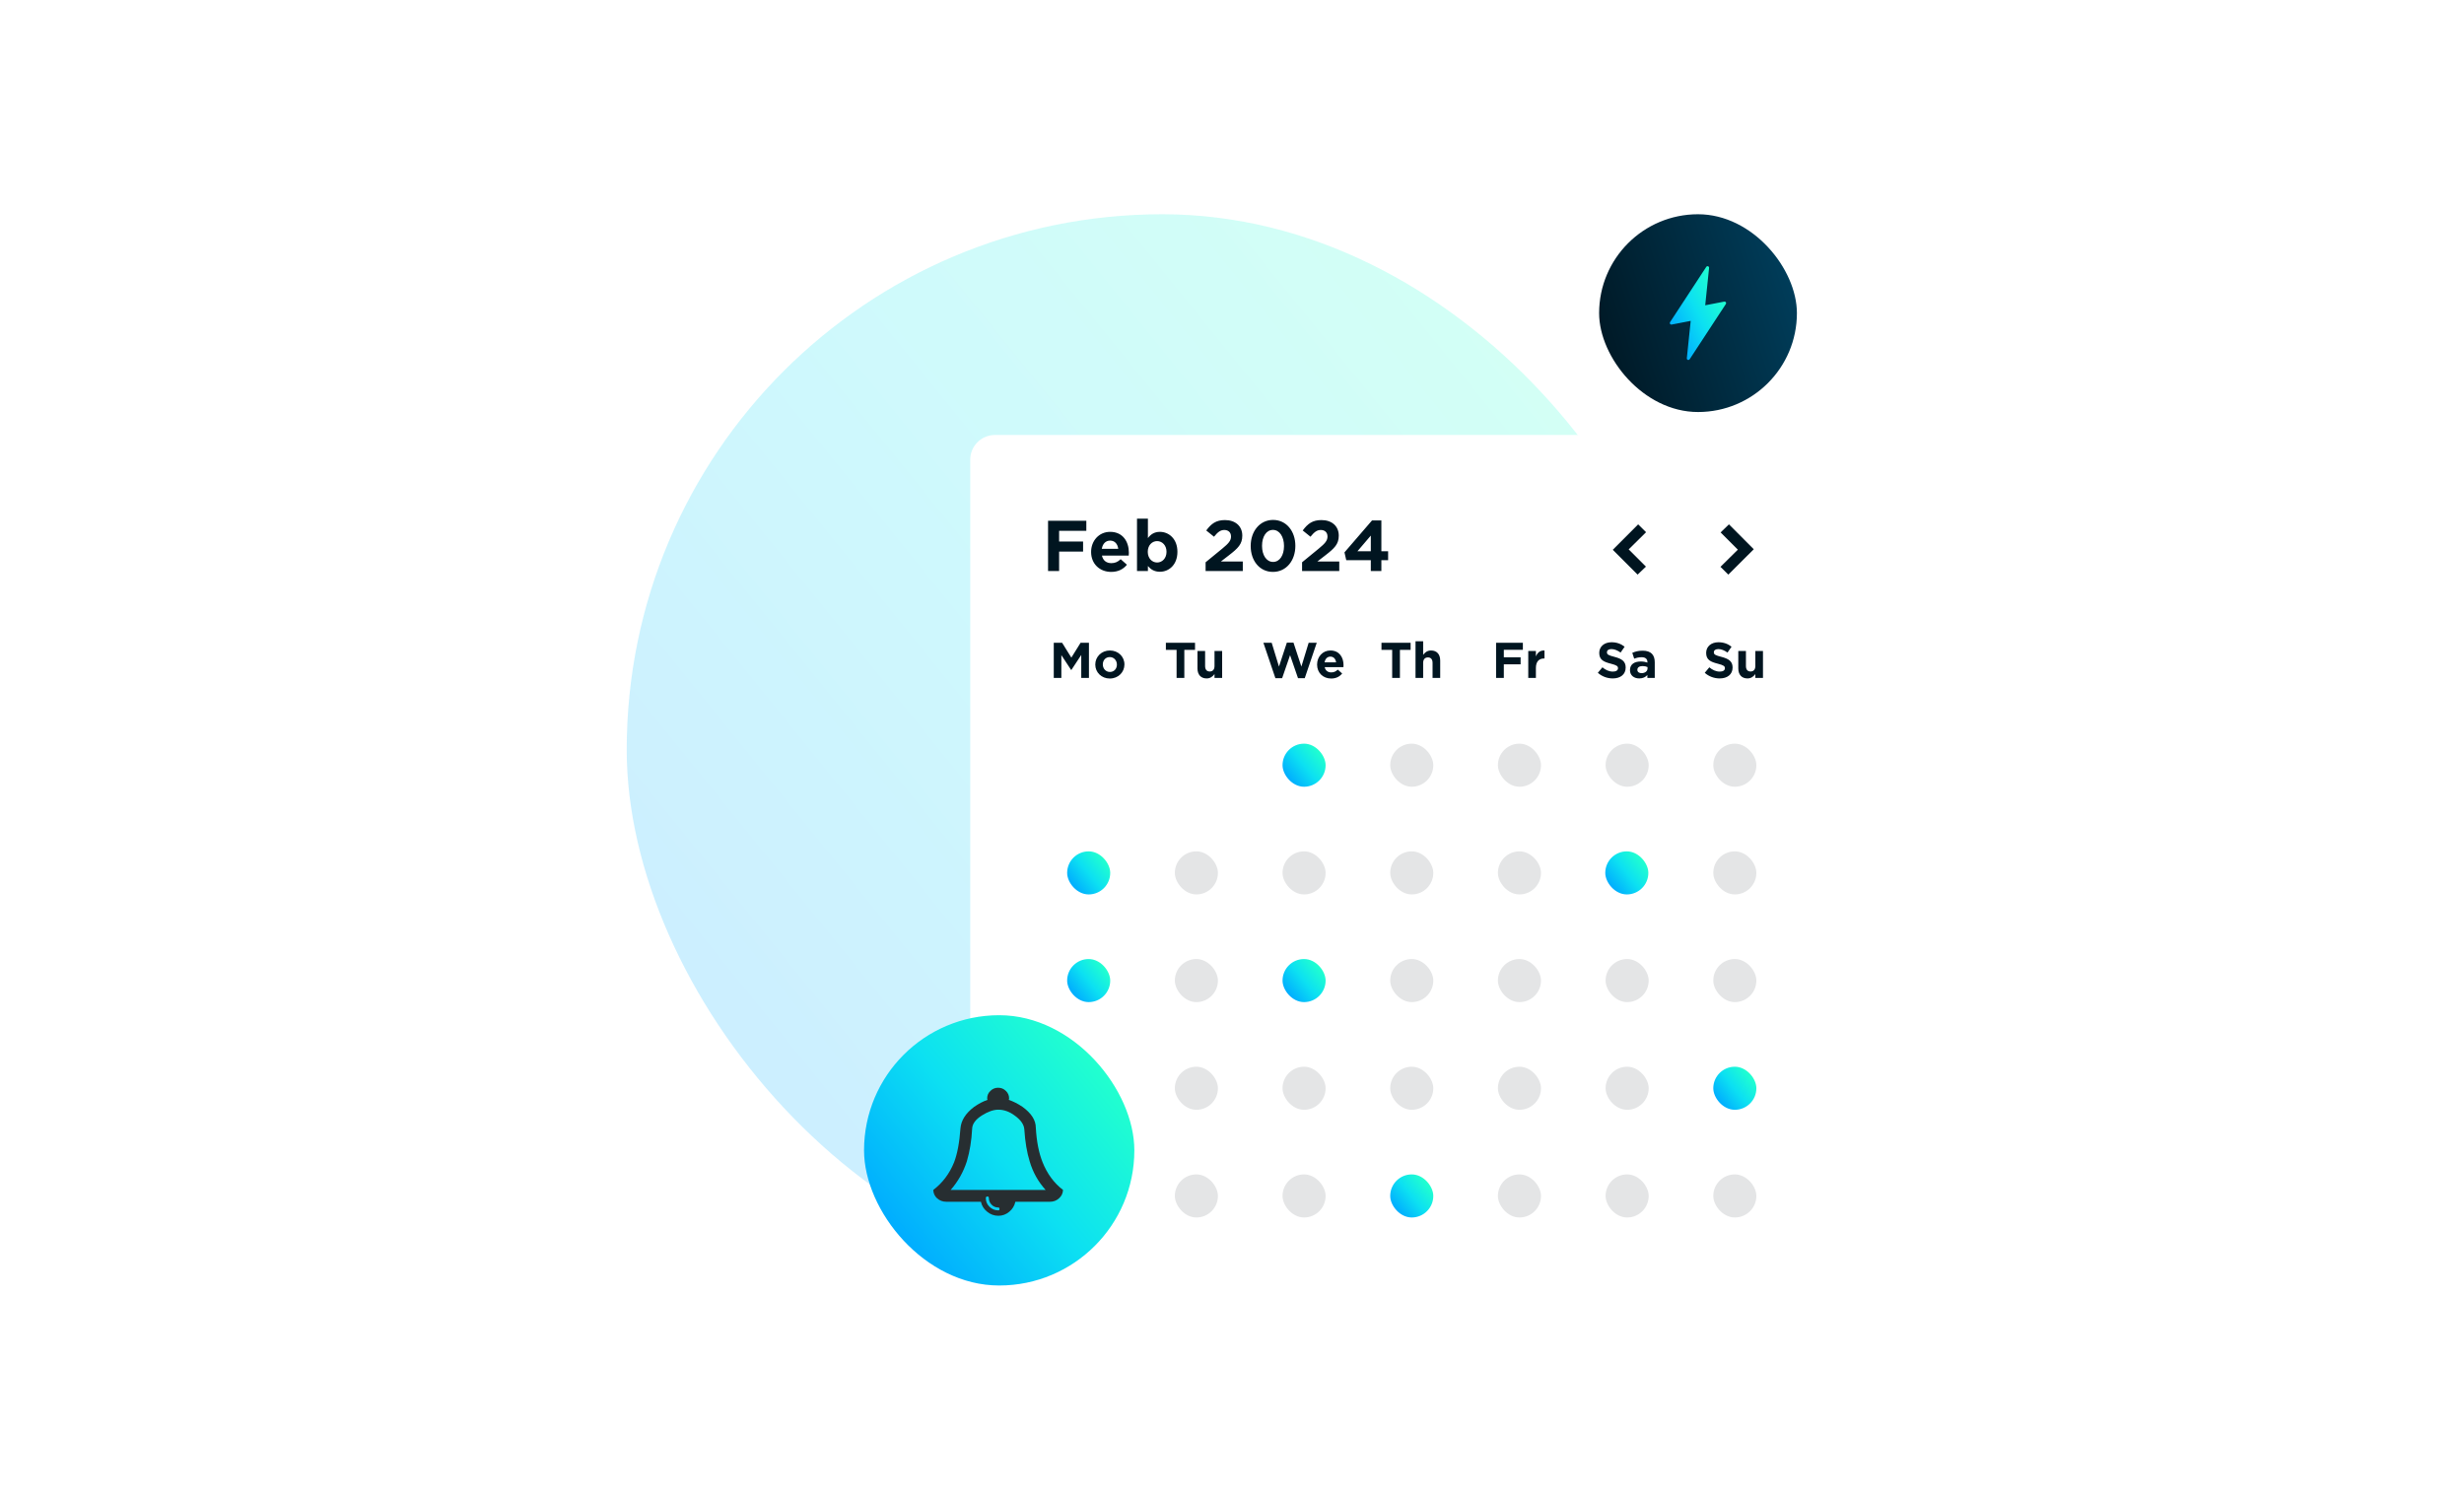 <?xml version="1.0" encoding="UTF-8"?>
<svg xmlns="http://www.w3.org/2000/svg" width="920" height="560" viewBox="0 0 920 560" fill="none">
  <rect x="234" y="80" width="400" height="400" rx="200" fill="url(#paint0_linear_1188_70453)" fill-opacity="0.2"></rect>
  <g filter="url(#filter0_d_1188_70453)">
    <rect x="362.262" y="161.01" width="324.227" height="318.989" rx="9.231" fill="white"></rect>
    <rect x="478.869" y="276.276" width="16.084" height="16.084" rx="8.042" fill="url(#paint1_linear_1188_70453)"></rect>
    <rect x="519.074" y="276.276" width="16.084" height="16.084" rx="8.042" fill="#E4E5E6"></rect>
    <rect x="559.285" y="276.276" width="16.084" height="16.084" rx="8.042" fill="#E4E5E6"></rect>
    <rect x="599.496" y="276.276" width="16.084" height="16.084" rx="8.042" fill="#E4E5E6"></rect>
    <rect x="639.703" y="276.276" width="16.084" height="16.084" rx="8.042" fill="#E4E5E6"></rect>
    <rect x="478.869" y="316.485" width="16.084" height="16.084" rx="8.042" fill="#E4E5E6"></rect>
    <rect x="519.074" y="316.485" width="16.084" height="16.084" rx="8.042" fill="#E4E5E6"></rect>
    <rect x="599.369" y="316.485" width="16.084" height="16.084" rx="8.042" fill="url(#paint2_linear_1188_70453)"></rect>
    <rect x="559.285" y="316.485" width="16.084" height="16.084" rx="8.042" fill="#E4E5E6"></rect>
    <rect x="639.703" y="316.485" width="16.084" height="16.084" rx="8.042" fill="#E4E5E6"></rect>
    <rect x="478.869" y="356.693" width="16.084" height="16.084" rx="8.042" fill="url(#paint3_linear_1188_70453)"></rect>
    <rect x="519.074" y="356.693" width="16.084" height="16.084" rx="8.042" fill="#E4E5E6"></rect>
    <rect x="559.285" y="356.693" width="16.084" height="16.084" rx="8.042" fill="#E4E5E6"></rect>
    <rect x="599.496" y="356.693" width="16.084" height="16.084" rx="8.042" fill="#E4E5E6"></rect>
    <rect x="639.703" y="356.693" width="16.084" height="16.084" rx="8.042" fill="#E4E5E6"></rect>
    <rect x="478.869" y="396.902" width="16.084" height="16.084" rx="8.042" fill="#E4E5E6"></rect>
    <rect x="519.074" y="396.902" width="16.084" height="16.084" rx="8.042" fill="#E4E5E6"></rect>
    <rect x="559.285" y="396.902" width="16.084" height="16.084" rx="8.042" fill="#E4E5E6"></rect>
    <rect x="599.496" y="396.902" width="16.084" height="16.084" rx="8.042" fill="#E4E5E6"></rect>
    <rect x="639.703" y="396.902" width="16.084" height="16.084" rx="8.042" fill="url(#paint4_linear_1188_70453)"></rect>
    <rect x="398.447" y="316.485" width="16.084" height="16.084" rx="8.042" fill="url(#paint5_linear_1188_70453)"></rect>
    <rect x="398.447" y="356.693" width="16.084" height="16.084" rx="8.042" fill="url(#paint6_linear_1188_70453)"></rect>
    <rect x="398.447" y="396.902" width="16.084" height="16.084" rx="8.042" fill="url(#paint7_linear_1188_70453)"></rect>
    <rect x="398.447" y="437.111" width="16.084" height="16.084" rx="8.042" fill="url(#paint8_linear_1188_70453)"></rect>
    <rect x="438.66" y="316.485" width="16.084" height="16.084" rx="8.042" fill="#E4E5E6"></rect>
    <rect x="438.66" y="356.693" width="16.084" height="16.084" rx="8.042" fill="#E4E5E6"></rect>
    <rect x="438.66" y="396.902" width="16.084" height="16.084" rx="8.042" fill="#E4E5E6"></rect>
    <rect x="438.66" y="437.111" width="16.084" height="16.084" rx="8.042" fill="#E4E5E6"></rect>
    <rect x="478.869" y="437.111" width="16.084" height="16.084" rx="8.042" fill="#E4E5E6"></rect>
    <rect x="519.074" y="437.111" width="16.084" height="16.084" rx="8.042" fill="url(#paint9_linear_1188_70453)"></rect>
    <rect x="559.285" y="437.111" width="16.084" height="16.084" rx="8.042" fill="#E4E5E6"></rect>
    <rect x="599.496" y="437.111" width="16.084" height="16.084" rx="8.042" fill="#E4E5E6"></rect>
    <rect x="639.703" y="437.111" width="16.084" height="16.084" rx="8.042" fill="#E4E5E6"></rect>
    <path d="M391.32 211.817V193.052H405.608V196.805H395.448V200.799H404.401V204.552H395.448V211.817H391.32ZM414.898 212.138C410.583 212.138 407.393 209.109 407.393 204.713V204.659C407.393 200.558 410.315 197.181 414.496 197.181C419.295 197.181 421.493 200.907 421.493 204.981C421.493 205.303 421.466 205.678 421.439 206.053H411.441C411.843 207.903 413.129 208.868 414.952 208.868C416.319 208.868 417.311 208.439 418.437 207.394L420.769 209.458C419.429 211.12 417.499 212.138 414.898 212.138ZM411.387 203.507H417.525C417.284 201.684 416.212 200.451 414.496 200.451C412.808 200.451 411.709 201.657 411.387 203.507ZM433.08 212.085C430.909 212.085 429.569 211.093 428.604 209.94V211.817H424.529V192.248H428.604V199.513C429.596 198.172 430.963 197.181 433.08 197.181C436.431 197.181 439.621 199.808 439.621 204.606V204.659C439.621 209.458 436.485 212.085 433.08 212.085ZM432.035 208.627C433.938 208.627 435.547 207.072 435.547 204.659V204.606C435.547 202.22 433.938 200.638 432.035 200.638C430.132 200.638 428.55 202.22 428.55 204.606V204.659C428.55 207.045 430.132 208.627 432.035 208.627ZM450.145 211.817V208.546L456.391 203.426C458.723 201.496 459.634 200.478 459.634 198.923C459.634 197.341 458.589 196.484 457.115 196.484C455.667 196.484 454.675 197.288 453.282 199.003L450.386 196.671C452.236 194.151 454.032 192.784 457.383 192.784C461.27 192.784 463.843 195.063 463.843 198.574V198.628C463.843 201.764 462.235 203.319 458.911 205.892L455.855 208.251H464.031V211.817H450.145ZM475.29 212.138C470.278 212.138 466.981 207.93 466.981 202.488V202.434C466.981 196.993 470.358 192.731 475.344 192.731C480.303 192.731 483.654 196.939 483.654 202.381V202.434C483.654 207.876 480.303 212.138 475.29 212.138ZM475.344 208.412C477.837 208.412 479.418 205.892 479.418 202.488V202.434C479.418 199.03 477.756 196.457 475.29 196.457C472.824 196.457 471.216 198.95 471.216 202.381V202.434C471.216 205.866 472.851 208.412 475.344 208.412ZM486.166 211.817V208.546L492.411 203.426C494.743 201.496 495.655 200.478 495.655 198.923C495.655 197.341 494.609 196.484 493.135 196.484C491.688 196.484 490.696 197.288 489.302 199.003L486.407 196.671C488.256 194.151 490.052 192.784 493.403 192.784C497.29 192.784 499.863 195.063 499.863 198.574V198.628C499.863 201.764 498.255 203.319 494.931 205.892L491.875 208.251H500.051V211.817H486.166ZM511.829 211.817V207.769H502.662L501.992 204.847L512.285 192.918H515.77V204.418H518.29V207.769H515.77V211.817H511.829ZM506.844 204.418H511.829V198.574L506.844 204.418Z" fill="#001520"></path>
    <path d="M608.116 203.727L614.556 210.167L611.441 213.151L602.174 203.885L611.65 194.382L614.608 197.314L608.116 203.727Z" fill="#001520"></path>
    <path d="M648.875 203.832L642.435 197.393L645.55 194.382L654.817 203.675L645.315 213.151L642.383 210.246L648.875 203.832Z" fill="#001520"></path>
    <path d="M393.451 251.727V238.592H396.566L400.018 244.146L403.471 238.592H406.586V251.727H403.715V243.152L400.018 248.762H399.943L396.284 243.208V251.727H393.451ZM414.376 251.952C411.261 251.952 408.953 249.644 408.953 246.755V246.717C408.953 243.827 411.28 241.482 414.413 241.482C417.528 241.482 419.836 243.79 419.836 246.68V246.717C419.836 249.607 417.509 251.952 414.376 251.952ZM414.413 249.494C416.046 249.494 417.022 248.237 417.022 246.755V246.717C417.022 245.235 415.952 243.94 414.376 243.94C412.743 243.94 411.768 245.197 411.768 246.68V246.717C411.768 248.199 412.837 249.494 414.413 249.494Z" fill="#001520"></path>
    <path d="M439.31 251.727V241.257H435.313V238.592H446.196V241.257H442.199V251.727H439.31ZM450.524 251.915C448.366 251.915 447.109 250.489 447.109 248.181V241.67H449.961V247.28C449.961 248.631 450.599 249.325 451.687 249.325C452.775 249.325 453.47 248.631 453.47 247.28V241.67H456.322V251.727H453.47V250.301C452.813 251.145 451.968 251.915 450.524 251.915Z" fill="#001520"></path>
    <path d="M476.204 251.821L471.72 238.592H474.816L477.537 247.486L480.483 238.555H482.96L485.906 247.486L488.626 238.592H491.647L487.163 251.821H484.648L481.684 243.227L478.719 251.821H476.204ZM497.026 251.952C494.005 251.952 491.772 249.832 491.772 246.755V246.717C491.772 243.846 493.817 241.482 496.744 241.482C500.103 241.482 501.642 244.09 501.642 246.942C501.642 247.167 501.623 247.43 501.604 247.693H494.605C494.887 248.987 495.787 249.663 497.063 249.663C498.02 249.663 498.715 249.363 499.503 248.631L501.135 250.076C500.197 251.239 498.846 251.952 497.026 251.952ZM494.568 245.91H498.865C498.696 244.634 497.945 243.771 496.744 243.771C495.562 243.771 494.793 244.615 494.568 245.91Z" fill="#001520"></path>
    <path d="M519.806 251.727V241.257H515.809V238.592H526.693V241.257H522.696V251.727H519.806ZM528.523 251.727V238.029H531.375V243.096C532.032 242.251 532.876 241.482 534.321 241.482C536.479 241.482 537.736 242.908 537.736 245.216V251.727H534.884V246.117C534.884 244.766 534.246 244.071 533.158 244.071C532.069 244.071 531.375 244.766 531.375 246.117V251.727H528.523Z" fill="#001520"></path>
    <path d="M558.603 251.727V238.592H568.605V241.219H561.493V244.015H567.76V246.642H561.493V251.727H558.603ZM570.617 251.727V241.67H573.469V243.696C574.051 242.307 574.989 241.407 576.678 241.482V244.465H576.528C574.633 244.465 573.469 245.61 573.469 248.012V251.727H570.617Z" fill="#001520"></path>
    <path d="M602.168 251.915C600.179 251.915 598.171 251.22 596.595 249.813L598.302 247.768C599.484 248.744 600.723 249.363 602.224 249.363C603.406 249.363 604.119 248.894 604.119 248.124V248.087C604.119 247.355 603.669 246.98 601.473 246.417C598.828 245.741 597.12 245.01 597.12 242.401V242.364C597.12 239.981 599.034 238.405 601.717 238.405C603.631 238.405 605.264 239.005 606.596 240.075L605.095 242.251C603.931 241.444 602.787 240.956 601.68 240.956C600.573 240.956 599.991 241.463 599.991 242.101V242.139C599.991 243.002 600.554 243.283 602.824 243.865C605.489 244.559 606.99 245.516 606.99 247.805V247.843C606.99 250.451 605.001 251.915 602.168 251.915ZM612.05 251.915C610.155 251.915 608.597 250.826 608.597 248.837V248.8C608.597 246.604 610.267 245.591 612.65 245.591C613.663 245.591 614.395 245.76 615.108 246.004V245.835C615.108 244.653 614.376 243.996 612.95 243.996C611.862 243.996 611.093 244.203 610.173 244.54L609.46 242.364C610.567 241.876 611.656 241.557 613.363 241.557C614.921 241.557 616.046 241.97 616.759 242.683C617.51 243.433 617.848 244.54 617.848 245.891V251.727H615.089V250.639C614.395 251.408 613.438 251.915 612.05 251.915ZM612.913 249.944C614.245 249.944 615.146 249.213 615.146 248.181V247.674C614.658 247.449 614.02 247.299 613.326 247.299C612.106 247.299 611.355 247.787 611.355 248.687V248.725C611.355 249.494 611.993 249.944 612.913 249.944Z" fill="#001520"></path>
    <path d="M642.085 251.915C640.096 251.915 638.089 251.22 636.512 249.813L638.22 247.768C639.402 248.744 640.641 249.363 642.142 249.363C643.324 249.363 644.037 248.894 644.037 248.124V248.087C644.037 247.355 643.587 246.98 641.391 246.417C638.745 245.741 637.038 245.01 637.038 242.401V242.364C637.038 239.981 638.952 238.405 641.635 238.405C643.549 238.405 645.181 239.005 646.514 240.075L645.013 242.251C643.849 241.444 642.705 240.956 641.598 240.956C640.49 240.956 639.909 241.463 639.909 242.101V242.139C639.909 243.002 640.472 243.283 642.742 243.865C645.407 244.559 646.908 245.516 646.908 247.805V247.843C646.908 250.451 644.919 251.915 642.085 251.915ZM652.455 251.915C650.297 251.915 649.04 250.489 649.04 248.181V241.67H651.892V247.28C651.892 248.631 652.53 249.325 653.619 249.325C654.707 249.325 655.401 248.631 655.401 247.28V241.67H658.253V251.727H655.401V250.301C654.745 251.145 653.9 251.915 652.455 251.915Z" fill="#001520"></path>
  </g>
  <rect x="322.615" y="379.077" width="100.923" height="100.923" rx="50.462" fill="url(#paint10_linear_1188_70453)"></rect>
  <path d="M366.249 448.731H353.318C352.014 448.731 350.879 448.31 349.912 447.469C348.987 446.628 348.503 445.577 348.461 444.315C351.909 441.708 354.495 438.281 356.219 434.034C357.439 430.88 358.238 426.633 358.616 421.292C358.869 418.349 360.551 415.699 363.662 413.345C365.387 412.125 367.069 411.242 368.709 410.695C368.709 410.611 368.688 410.527 368.646 410.443C368.603 410.317 368.582 410.233 368.582 410.191C368.582 409.055 368.982 408.109 369.781 407.352C370.58 406.553 371.547 406.154 372.682 406.154C373.818 406.154 374.785 406.553 375.584 407.352C376.383 408.109 376.782 409.055 376.782 410.191C376.782 410.233 376.761 410.317 376.719 410.443C376.677 410.569 376.656 410.653 376.656 410.695C378.296 411.242 379.999 412.104 381.766 413.281C385.088 415.678 386.749 418.286 386.749 421.103C387.043 426.233 387.884 430.523 389.272 433.971C390.996 438.302 393.54 441.75 396.904 444.315C396.862 445.577 396.357 446.628 395.39 447.469C394.465 448.31 393.351 448.731 392.047 448.731H379.116C378.78 450.245 378.023 451.485 376.846 452.452C375.668 453.461 374.301 453.966 372.746 453.966C371.19 453.966 369.802 453.461 368.582 452.452C367.363 451.485 366.585 450.245 366.249 448.731ZM354.958 444.315H390.407C387.632 441.246 385.655 437.713 384.478 433.718C383.427 430.354 382.754 426.359 382.459 421.734C382.333 419.884 381.114 418.138 378.801 416.498C376.867 415.069 374.848 414.354 372.746 414.354C370.937 414.354 368.898 415.069 366.627 416.498C364.23 418.012 363.011 419.694 362.969 421.545C362.758 425.834 362.107 429.85 361.013 433.592C359.71 437.629 357.691 441.204 354.958 444.315ZM372.746 451.948C373.04 451.948 373.187 451.779 373.187 451.443C373.187 451.065 373.04 450.875 372.746 450.875C371.736 450.875 370.895 450.518 370.222 449.803C369.55 449.13 369.213 448.31 369.213 447.343C369.213 446.965 369.045 446.775 368.709 446.775C368.288 446.775 368.078 446.965 368.078 447.343C368.078 448.605 368.519 449.677 369.402 450.56C370.328 451.485 371.442 451.948 372.746 451.948Z" fill="#272E31"></path>
  <rect x="597.076" y="80" width="73.846" height="73.846" rx="36.923" fill="url(#paint11_linear_1188_70453)"></rect>
  <g clip-path="url(#clip0_1188_70453)">
    <path d="M644.4 112.862C644.27 112.669 644.04 112.572 643.811 112.617L636.687 113.99L638.133 100.031C638.161 99.766 638.004 99.517 637.752 99.428C637.5 99.339 637.223 99.432 637.076 99.656L623.55 120.306C623.422 120.501 623.424 120.751 623.553 120.944C623.681 121.136 623.912 121.232 624.142 121.19L631.267 119.817L629.82 133.775C629.792 134.041 629.949 134.29 630.201 134.379C630.263 134.4 630.328 134.412 630.394 134.412C630.589 134.412 630.769 134.314 630.877 134.151L644.403 113.5C644.531 113.306 644.529 113.055 644.4 112.862Z" fill="url(#paint12_linear_1188_70453)"></path>
  </g>
  <defs>
    <filter id="filter0_d_1188_70453" x="355.22" y="155.377" width="338.31" height="333.073" filterUnits="userSpaceOnUse" color-interpolation-filters="sRGB">
      <feFlood flood-opacity="0" result="BackgroundImageFix"></feFlood>
      <feColorMatrix in="SourceAlpha" type="matrix" values="0 0 0 0 0 0 0 0 0 0 0 0 0 0 0 0 0 0 127 0" result="hardAlpha"></feColorMatrix>
      <feOffset dy="1.408"></feOffset>
      <feGaussianBlur stdDeviation="3.521"></feGaussianBlur>
      <feComposite in2="hardAlpha" operator="out"></feComposite>
      <feColorMatrix type="matrix" values="0 0 0 0 0 0 0 0 0 0 0 0 0 0 0 0 0 0 0.5 0"></feColorMatrix>
      <feBlend mode="normal" in2="BackgroundImageFix" result="effect1_dropShadow_1188_70453"></feBlend>
      <feBlend mode="normal" in="SourceGraphic" in2="effect1_dropShadow_1188_70453" result="shape"></feBlend>
    </filter>
    <linearGradient id="paint0_linear_1188_70453" x1="234" y1="480" x2="671.172" y2="125.891" gradientUnits="userSpaceOnUse">
      <stop offset="0.135" stop-color="#00AAFF"></stop>
      <stop offset="0.495" stop-color="#0CE0F2"></stop>
      <stop offset="0.839" stop-color="#21FFCF"></stop>
      <stop offset="1" stop-color="#6EFFE0"></stop>
    </linearGradient>
    <linearGradient id="paint1_linear_1188_70453" x1="478.869" y1="292.36" x2="496.447" y2="278.121" gradientUnits="userSpaceOnUse">
      <stop offset="0.135" stop-color="#00AAFF"></stop>
      <stop offset="0.495" stop-color="#0CE0F2"></stop>
      <stop offset="0.839" stop-color="#21FFCF"></stop>
      <stop offset="1" stop-color="#6EFFE0"></stop>
    </linearGradient>
    <linearGradient id="paint2_linear_1188_70453" x1="599.369" y1="332.568" x2="616.947" y2="318.33" gradientUnits="userSpaceOnUse">
      <stop offset="0.135" stop-color="#00AAFF"></stop>
      <stop offset="0.495" stop-color="#0CE0F2"></stop>
      <stop offset="0.839" stop-color="#21FFCF"></stop>
      <stop offset="1" stop-color="#6EFFE0"></stop>
    </linearGradient>
    <linearGradient id="paint3_linear_1188_70453" x1="478.869" y1="372.777" x2="496.447" y2="358.539" gradientUnits="userSpaceOnUse">
      <stop offset="0.135" stop-color="#00AAFF"></stop>
      <stop offset="0.495" stop-color="#0CE0F2"></stop>
      <stop offset="0.839" stop-color="#21FFCF"></stop>
      <stop offset="1" stop-color="#6EFFE0"></stop>
    </linearGradient>
    <linearGradient id="paint4_linear_1188_70453" x1="639.703" y1="412.985" x2="657.281" y2="398.747" gradientUnits="userSpaceOnUse">
      <stop offset="0.135" stop-color="#00AAFF"></stop>
      <stop offset="0.495" stop-color="#0CE0F2"></stop>
      <stop offset="0.839" stop-color="#21FFCF"></stop>
      <stop offset="1" stop-color="#6EFFE0"></stop>
    </linearGradient>
    <linearGradient id="paint5_linear_1188_70453" x1="398.447" y1="332.568" x2="416.025" y2="318.33" gradientUnits="userSpaceOnUse">
      <stop offset="0.135" stop-color="#00AAFF"></stop>
      <stop offset="0.495" stop-color="#0CE0F2"></stop>
      <stop offset="0.839" stop-color="#21FFCF"></stop>
      <stop offset="1" stop-color="#6EFFE0"></stop>
    </linearGradient>
    <linearGradient id="paint6_linear_1188_70453" x1="398.447" y1="372.777" x2="416.025" y2="358.539" gradientUnits="userSpaceOnUse">
      <stop offset="0.135" stop-color="#00AAFF"></stop>
      <stop offset="0.495" stop-color="#0CE0F2"></stop>
      <stop offset="0.839" stop-color="#21FFCF"></stop>
      <stop offset="1" stop-color="#6EFFE0"></stop>
    </linearGradient>
    <linearGradient id="paint7_linear_1188_70453" x1="398.447" y1="412.985" x2="416.025" y2="398.747" gradientUnits="userSpaceOnUse">
      <stop offset="0.135" stop-color="#00AAFF"></stop>
      <stop offset="0.495" stop-color="#0CE0F2"></stop>
      <stop offset="0.839" stop-color="#21FFCF"></stop>
      <stop offset="1" stop-color="#6EFFE0"></stop>
    </linearGradient>
    <linearGradient id="paint8_linear_1188_70453" x1="398.447" y1="453.194" x2="416.025" y2="438.956" gradientUnits="userSpaceOnUse">
      <stop offset="0.135" stop-color="#00AAFF"></stop>
      <stop offset="0.495" stop-color="#0CE0F2"></stop>
      <stop offset="0.839" stop-color="#21FFCF"></stop>
      <stop offset="1" stop-color="#6EFFE0"></stop>
    </linearGradient>
    <linearGradient id="paint9_linear_1188_70453" x1="519.074" y1="453.194" x2="536.652" y2="438.956" gradientUnits="userSpaceOnUse">
      <stop offset="0.135" stop-color="#00AAFF"></stop>
      <stop offset="0.495" stop-color="#0CE0F2"></stop>
      <stop offset="0.839" stop-color="#21FFCF"></stop>
      <stop offset="1" stop-color="#6EFFE0"></stop>
    </linearGradient>
    <linearGradient id="paint10_linear_1188_70453" x1="322.615" y1="480" x2="432.917" y2="390.655" gradientUnits="userSpaceOnUse">
      <stop offset="0.135" stop-color="#00AAFF"></stop>
      <stop offset="0.495" stop-color="#0CE0F2"></stop>
      <stop offset="0.839" stop-color="#21FFCF"></stop>
      <stop offset="1" stop-color="#6EFFE0"></stop>
    </linearGradient>
    <linearGradient id="paint11_linear_1188_70453" x1="670.922" y1="80" x2="582.557" y2="107.959" gradientUnits="userSpaceOnUse">
      <stop stop-color="#004160"></stop>
      <stop offset="1" stop-color="#001520"></stop>
    </linearGradient>
    <linearGradient id="paint12_linear_1188_70453" x1="623.455" y1="134.412" x2="654.247" y2="119.424" gradientUnits="userSpaceOnUse">
      <stop offset="0.135" stop-color="#00AAFF"></stop>
      <stop offset="0.495" stop-color="#0CE0F2"></stop>
      <stop offset="0.839" stop-color="#21FFCF"></stop>
      <stop offset="1" stop-color="#6EFFE0"></stop>
    </linearGradient>
    <clipPath id="clip0_1188_70453">
      <rect width="35.446" height="35.446" fill="white" transform="translate(616.273 99.2)"></rect>
    </clipPath>
  </defs>
</svg>
